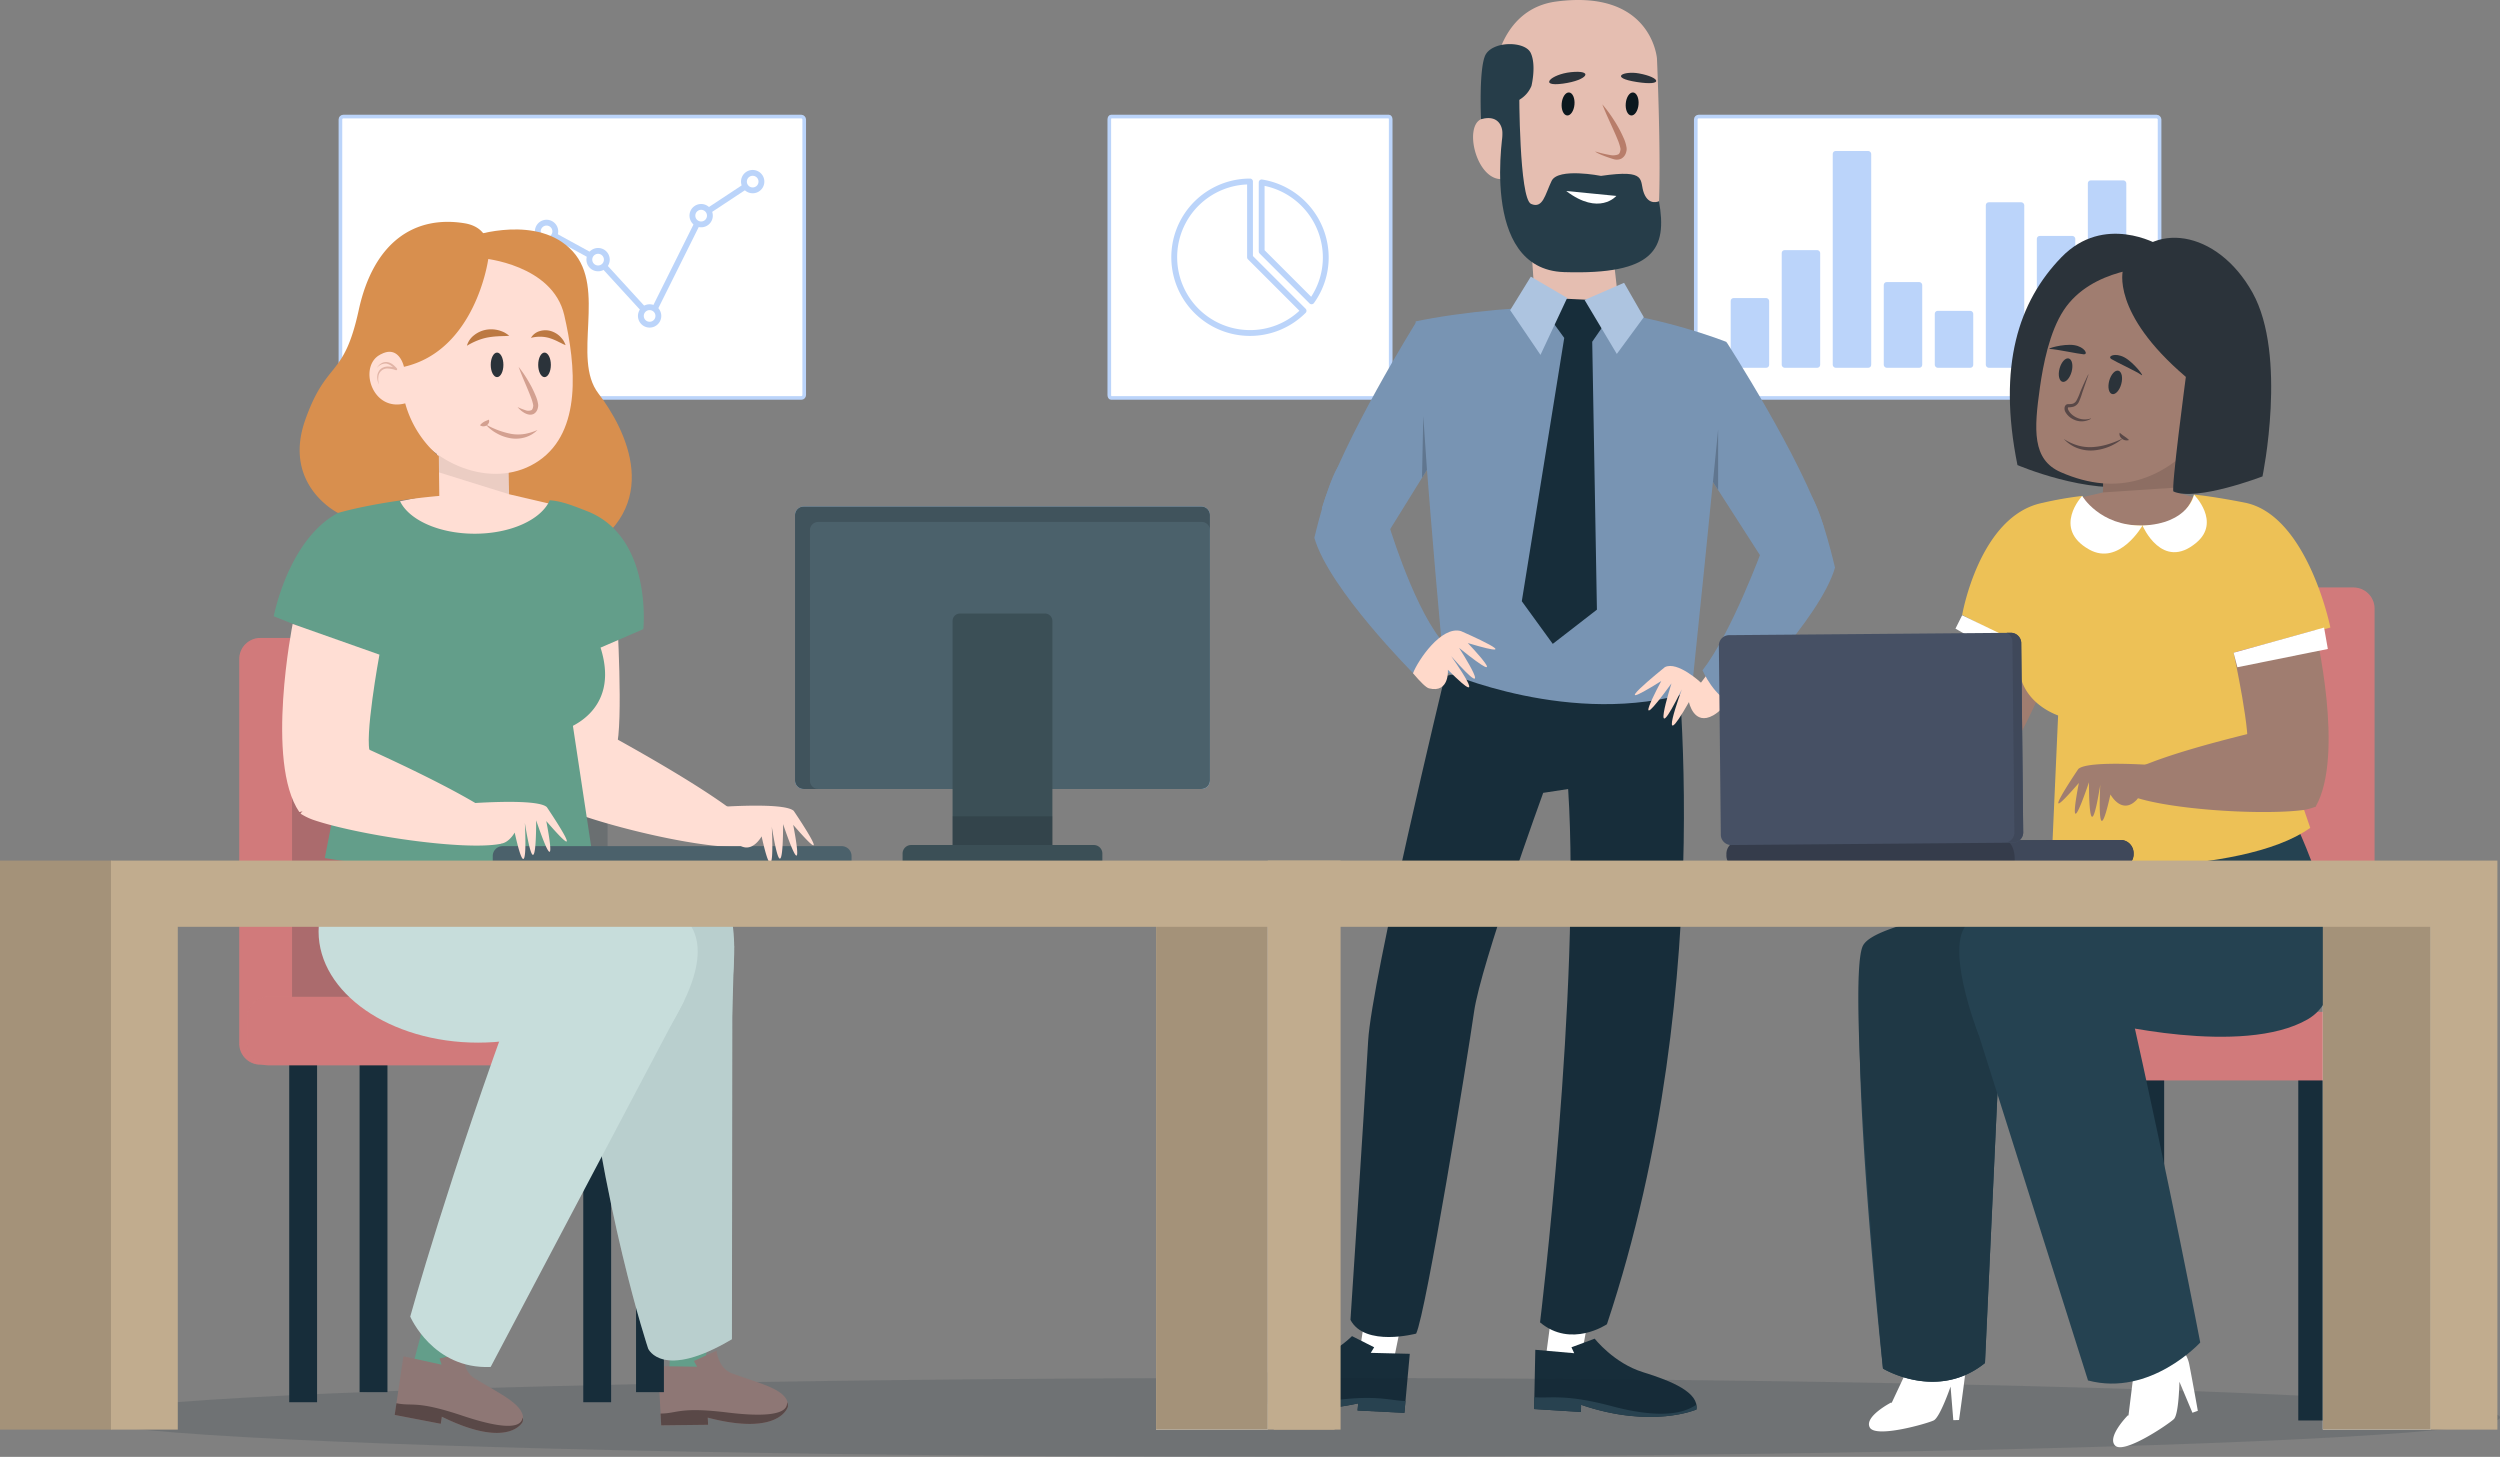 <svg id="fd43d79b-43ad-462d-874d-f5a44ff37d4d" data-name="Content" xmlns="http://www.w3.org/2000/svg" viewBox="0 0 858 500">
  <rect x="0" y="0" width="858" height="500" fill="#808080" stroke="none"/>
  <defs>
    <style>
      .ad677c41-237b-4445-add2-c1e75e141d6f, .f9c8a700-07c8-49c7-b409-8356b0117348 {
        fill: #fff;
      }

      .e2464eb7-0e3e-4d45-8c7a-b3a54c39dacd, .f9c8a700-07c8-49c7-b409-8356b0117348 {
        stroke: #bbd4fa;
        stroke-miterlimit: 10;
      }

      .f9c8a700-07c8-49c7-b409-8356b0117348 {
        stroke-width: 1.25px;
      }

      .a0af2cee-bfe0-4063-ae77-dd9ba01a7489 {
        fill: #bbd4fa;
      }

      .e2464eb7-0e3e-4d45-8c7a-b3a54c39dacd {
        fill: none;
        stroke-width: 2px;
      }

      .b1aafd25-7f19-45de-b256-87e43a1247ea, .e58a5519-a5c7-4a04-ac66-95106e58baf7, .f4a403b5-077d-4da3-b8e1-9f981646f778 {
        fill: #172d3a;
      }

      .acca6cd6-c60d-4740-b010-765937f99e56 {
        fill: #2d4856;
      }

      .a3250b6b-c2bb-4e41-8553-8149d48c98bb {
        fill: #e5beb1;
      }

      .a084d187-8ca0-498d-ab84-a6008c953776 {
        fill: #7894b3;
      }

      .acd2fe40-50b4-4e24-83e4-9867d675ae25 {
        fill: #adc4e0;
      }

      .a250c569-3819-4729-bcd2-54f671742ec5 {
        fill: #ffd9ca;
      }

      .a04c1126-4cfc-4e4b-a9fb-eac699a11555 {
        fill: #263d49;
      }

      .fea7c7ad-bf28-4945-b36e-39133386f2da {
        fill: #0e2735;
        opacity: 0.15;
      }

      .fbd8eece-845a-410a-a619-4b3c76c2ea9a {
        fill: #2b333a;
      }

      .a83a1174-ec15-4dfd-9a22-ef75bf94a18e {
        fill: #e58383;
      }

      .a5e35991-33c3-4a78-8c2c-d2d8b8326de4, .f4a403b5-077d-4da3-b8e1-9f981646f778 {
        opacity: 0.1;
      }

      .a562e015-b257-4997-885d-b8fc5aac9c3e {
        fill: #254251;
      }

      .a341d094-02ec-43ec-9040-699ce4ddfdc2 {
        fill: #1f3845;
      }

      .a3395880-4a7a-4e1a-83be-9035c6075fd3 {
        fill: #a07d70;
      }

      .b4d6b7c2-dc9f-4f13-883e-b3950c74adb2 {
        fill: #edc156;
      }

      .b773bc26-579c-45ab-93b7-eaf724b5c9e5 {
        fill: #353c4b;
      }

      .a3b6ccd6-855b-4707-a5eb-38d4fc5a2080 {
        fill: #3f485a;
      }

      .ab1a60af-3e51-426e-b0e7-58fa5d3dc80d {
        fill: #465064;
      }

      .b2a5eceb-6660-431d-a77b-84c8891c10f9 {
        fill: #639e8a;
      }

      .f2941c89-b657-4232-9bcd-c1ae6cc79eeb {
        fill: #8e7775;
      }

      .b63607b2-fb6a-4973-920a-faa9e92e9477 {
        fill: #594847;
      }

      .b1aafd25-7f19-45de-b256-87e43a1247ea, .fe171975-86bd-4cdb-b493-1dc5f7eef262 {
        opacity: 0.2;
      }

      .e36a0aa9-ffd7-4171-a450-daaff7020610 {
        fill: #c7dddb;
      }

      .a640856b-0038-4372-8741-d9333fbd6013 {
        fill: #3b4f56;
      }

      .b9560f9b-35c2-41fb-99ad-cbcf08a8cc58 {
        fill: #ffded4;
      }

      .ed1253d0-a037-4554-b587-a080cde2bac3 {
        fill: #d88f4e;
      }

      .adb64ad0-bbf5-4192-86fa-1521717319b4 {
        fill: #0c181e;
      }

      .e4f01031-1424-4155-a6d3-2f6ec3aa2905 {
        fill: #aed4f4;
      }

      .be9cbd85-e268-46e0-9e65-7f27542e9708 {
        fill: #4b616b;
      }

      .fe171975-86bd-4cdb-b493-1dc5f7eef262 {
        fill: #141d1f;
      }

      .b62fcfa1-b510-4178-94d7-54ccd845f633 {
        fill: #a49279;
      }

      .b15a8c3e-c023-4d17-9523-617b2e2ff991 {
        fill: #c1ac8e;
      }

      .abf91d3c-a9a7-43ef-8d26-d2c0280ee2fa {
        fill: #b87d6a;
      }

      .aeef1e05-0489-4050-b5a5-5a4ad4c2bef0 {
        fill: #60768f;
      }

      .a609752b-17ee-4f17-9a97-7c2ba59f6275 {
        opacity: 0.08;
      }

      .bf592890-a508-4599-8301-18fc648d8597 {
        fill: #bc7942;
      }

      .a2907851-6d7a-420f-b7d0-d58550df1b7f, .a84e03b2-138d-40af-b2ec-4f7c64d3207a {
        fill: #c48b79;
      }

      .a2907851-6d7a-420f-b7d0-d58550df1b7f {
        opacity: 0.5;
      }

      .a84e03b2-138d-40af-b2ec-4f7c64d3207a {
        opacity: 0.75;
      }

      .fa4d14a0-c930-4900-9dff-0d3022bed712 {
        opacity: 0.12;
      }
    </style>
  </defs>
  <title>man-talking-to-two-female-workers</title>
  <g>
    <g>
      <path class="f9c8a700-07c8-49c7-b409-8356b0117348" d="M381.32,40h95.36c.335,0,.607.448.607,1v94.573c0,.552-.272,1-.607,1H381.32c-.335,0-.607-.448-.607-1V41C380.714,40.448,380.985,40,381.32,40Z"/>
      <g>
        <path class="a0af2cee-bfe0-4063-ae77-dd9ba01a7489" d="M430.005,87.873V62.287a1,1,0,0,0-1-1,27,27,0,1,0,19.088,46.086,1,1,0,0,0-.001-1.413Zm-1,25.414a25,25,0,0,1-1-49.98v24.98a1,1,0,0,0,.293.707l17.659,17.66A24.783,24.783,0,0,1,429.005,113.287Z"/>
        <path class="a0af2cee-bfe0-4063-ae77-dd9ba01a7489" d="M433.157,61.609a.999.999,0,0,0-1.152.988v23.69a1,1,0,0,0,.293.707l17.13,17.13a.998.998,0,0,0,.707.293c.026,0,.054-.001.08-.003a.999.999,0,0,0,.731-.412,26.708,26.708,0,0,0,5.059-15.714A27.164,27.164,0,0,0,433.157,61.609Zm16.834,40.25-15.986-15.986V63.791a25.167,25.167,0,0,1,20,24.496A24.72,24.72,0,0,1,449.991,101.859Z"/>
      </g>
    </g>
    <g>
      <rect class="f9c8a700-07c8-49c7-b409-8356b0117348" x="581.993" y="40" width="159.171" height="96.574" rx="1"/>
      <rect class="a0af2cee-bfe0-4063-ae77-dd9ba01a7489" x="593.974" y="102.297" width="13.2" height="23.926" rx="1"/>
      <rect class="a0af2cee-bfe0-4063-ae77-dd9ba01a7489" x="646.507" y="96.802" width="13.2" height="29.421" rx="1"/>
      <rect class="a0af2cee-bfe0-4063-ae77-dd9ba01a7489" x="611.485" y="85.837" width="13.2" height="40.386" rx="1"/>
      <rect class="a0af2cee-bfe0-4063-ae77-dd9ba01a7489" x="699.039" y="80.968" width="13.2" height="45.255" rx="1"/>
      <rect class="a0af2cee-bfe0-4063-ae77-dd9ba01a7489" x="664.017" y="106.682" width="13.2" height="19.542" rx="1"/>
      <rect class="a0af2cee-bfe0-4063-ae77-dd9ba01a7489" x="628.996" y="51.818" width="13.2" height="74.405" rx="1"/>
      <rect class="a0af2cee-bfe0-4063-ae77-dd9ba01a7489" x="716.55" y="61.902" width="13.2" height="64.321" rx="1"/>
      <rect class="a0af2cee-bfe0-4063-ae77-dd9ba01a7489" x="681.528" y="69.426" width="13.2" height="56.797" rx="1"/>
    </g>
    <g>
      <rect class="f9c8a700-07c8-49c7-b409-8356b0117348" x="116.836" y="40" width="159.171" height="96.573" rx="1"/>
      <line class="e2464eb7-0e3e-4d45-8c7a-b3a54c39dacd" x1="134.521" y1="119.781" x2="152.207" y2="103.981"/>
      <line class="e2464eb7-0e3e-4d45-8c7a-b3a54c39dacd" x1="169.893" y1="110.429" x2="152.207" y2="103.981"/>
      <line class="e2464eb7-0e3e-4d45-8c7a-b3a54c39dacd" x1="187.578" y1="79.419" x2="169.893" y2="110.429"/>
      <line class="e2464eb7-0e3e-4d45-8c7a-b3a54c39dacd" x1="205.264" y1="89.109" x2="187.578" y2="79.419"/>
      <line class="e2464eb7-0e3e-4d45-8c7a-b3a54c39dacd" x1="222.95" y1="108.429" x2="205.264" y2="89.109"/>
      <line class="e2464eb7-0e3e-4d45-8c7a-b3a54c39dacd" x1="240.635" y1="74.011" x2="223.497" y2="108.429"/>
      <line class="e2464eb7-0e3e-4d45-8c7a-b3a54c39dacd" x1="258.321" y1="62.331" x2="240.635" y2="74.011"/>
      <g>
        <circle class="ad677c41-237b-4445-add2-c1e75e141d6f" cx="134.521" cy="119.78" r="3"/>
        <path class="a0af2cee-bfe0-4063-ae77-dd9ba01a7489" d="M134.521,117.781a2,2,0,1,1-2,2,2,2,0,0,1,2-2m0-2a4,4,0,1,0,4,4,4.005,4.005,0,0,0-4-4Z"/>
      </g>
      <g>
        <circle class="ad677c41-237b-4445-add2-c1e75e141d6f" cx="152.207" cy="103.98" r="3"/>
        <path class="a0af2cee-bfe0-4063-ae77-dd9ba01a7489" d="M152.207,101.981a2,2,0,1,1-2,2,2,2,0,0,1,2-2m0-2a4,4,0,1,0,4,4,4.005,4.005,0,0,0-4-4Z"/>
      </g>
      <g>
        <circle class="ad677c41-237b-4445-add2-c1e75e141d6f" cx="169.893" cy="110.43" r="3"/>
        <path class="a0af2cee-bfe0-4063-ae77-dd9ba01a7489" d="M169.893,108.429a2,2,0,1,1-2,2,2,2,0,0,1,2-2m0-2a4,4,0,1,0,4,4,4.005,4.005,0,0,0-4-4Z"/>
      </g>
      <g>
        <circle class="ad677c41-237b-4445-add2-c1e75e141d6f" cx="240.635" cy="74.012" r="3"/>
        <path class="a0af2cee-bfe0-4063-ae77-dd9ba01a7489" d="M240.635,72.011a2,2,0,1,1-2,2,2,2,0,0,1,2-2m0-2a4,4,0,1,0,4,4,4.005,4.005,0,0,0-4-4Z"/>
      </g>
      <g>
        <circle class="ad677c41-237b-4445-add2-c1e75e141d6f" cx="222.949" cy="108.43" r="3"/>
        <path class="a0af2cee-bfe0-4063-ae77-dd9ba01a7489" d="M222.95,106.429a2,2,0,1,1-2,2,2,2,0,0,1,2-2m0-2a4,4,0,1,0,4,4,4.005,4.005,0,0,0-4-4Z"/>
      </g>
      <g>
        <circle class="ad677c41-237b-4445-add2-c1e75e141d6f" cx="205.264" cy="89.108" r="3"/>
        <path class="a0af2cee-bfe0-4063-ae77-dd9ba01a7489" d="M205.264,87.109a2,2,0,1,1-2,2,2,2,0,0,1,2-2m0-2a4,4,0,1,0,4,4,4.005,4.005,0,0,0-4-4Z"/>
      </g>
      <g>
        <circle class="ad677c41-237b-4445-add2-c1e75e141d6f" cx="187.578" cy="79.419" r="3"/>
        <path class="a0af2cee-bfe0-4063-ae77-dd9ba01a7489" d="M187.578,77.419a2,2,0,1,1-2,2,2,2,0,0,1,2-2m0-2a4,4,0,1,0,4,4,4.005,4.005,0,0,0-4-4Z"/>
      </g>
      <g>
        <circle class="ad677c41-237b-4445-add2-c1e75e141d6f" cx="258.321" cy="62.331" r="3"/>
        <path class="a0af2cee-bfe0-4063-ae77-dd9ba01a7489" d="M258.321,60.331a2,2,0,1,1-2,2,2,2,0,0,1,2-2m0-2a4,4,0,1,0,4,4,4.005,4.005,0,0,0-4-4Z"/>
      </g>
    </g>
  </g>
  <g>
    <polygon class="ad677c41-237b-4445-add2-c1e75e141d6f" points="533.486 443.499 529.643 472.429 540.771 476.296 546.416 445.337 533.486 443.499"/>
    <path class="e58a5519-a5c7-4a04-ac66-95106e58baf7" d="M547.303,459.425s6.515,8.404,16.606,11.517c10.09,3.113,19.181,6.994,18.32,12.788,0,0-15.252,6.72-39.6-1.603l-.05,2.458-16.077-1.001.416-20.331,13.35,1.169-.949-2.031Z"/>
    <path class="acca6cd6-c60d-4740-b010-765937f99e56" d="M553.288,482.63c21.855,5.823,27.553-.026,28.845-.414a3.786,3.786,0,0,1,.096,1.515s-15.252,6.72-39.6-1.603l-.05,2.458-16.077-1.001.083-4.055C532.322,479.977,537.174,478.336,553.288,482.63Z"/>
  </g>
  <g>
    <polygon class="ad677c41-237b-4445-add2-c1e75e141d6f" points="482.59 445.943 476.749 474.536 464.972 474.528 469.775 443.426 482.59 445.943"/>
    <path class="e58a5519-a5c7-4a04-ac66-95106e58baf7" d="M464.004,458.551s-7.407,7.625-17.78,9.594c-10.373,1.969-19.838,4.813-19.625,10.666,0,0,14.412,8.379,39.532,2.822l-.223,2.448,16.088.798,1.843-20.252-13.397-.327,1.169-1.913Z"/>
    <path class="acca6cd6-c60d-4740-b010-765937f99e56" d="M455.482,480.945c-22.365,3.35-27.379-3.098-28.62-3.627a3.782,3.782,0,0,0-.263,1.495s14.412,8.379,39.532,2.822l-.223,2.448,16.088.798.368-4.039C476.612,480.646,471.972,478.474,455.482,480.945Z"/>
  </g>
  <path class="e58a5519-a5c7-4a04-ac66-95106e58baf7" d="M574.293,213.605s17.069,121.243-22.795,240.875c0,0-12.271,8.339-22.954-.64,0,0,14.039-115.01,9.643-183.048l-8.562,1.313s-21.415,58.948-23.71,75.029c-2.295,16.081-16.468,103.347-19.89,110.557,0,0-17.567,4.698-22.544-4.705,0,0,4.455-67.259,6.066-95.727,1.197-21.146,26.322-125.176,26.322-125.176Z"/>
  <g>
    <polygon class="a3250b6b-c2bb-4e41-8553-8149d48c98bb" points="524.603 70.875 527.042 107.114 555.641 105.304 552.571 78.009 524.603 70.875"/>
    <path class="a084d187-8ca0-498d-ab84-a6008c953776" d="M495.793,230.441s43.841,19.613,84.753,6.985c0,0,7.807-74.752,11.973-120.073,0,0-24.456-9.811-52.021-11.766-14.016-.995-39.49,1.485-54.66,4.725C485.838,110.312,492.075,195.596,495.793,230.441Z"/>
    <polygon class="e58a5519-a5c7-4a04-ac66-95106e58baf7" points="534.899 102.397 531.767 108.999 536.847 115.973 522.282 206.343 532.906 220.978 548.062 209.233 546.452 117.283 552.012 109.236 544.814 102.891 534.899 102.397"/>
    <polygon class="acd2fe40-50b4-4e24-83e4-9867d675ae25" points="518.286 106.453 528.696 121.794 537.858 102.249 525.377 94.943 518.286 106.453"/>
    <polygon class="acd2fe40-50b4-4e24-83e4-9867d675ae25" points="564.153 108.861 554.891 121.471 543.828 102.94 557.381 97.055 564.153 108.861"/>
    <path class="a084d187-8ca0-498d-ab84-a6008c953776" d="M592.519,117.353s25.729,39.855,33.327,63.269c0,0-8.929,9.371-21.755,10.015l-22.522-35.059Z"/>
    <path class="a084d187-8ca0-498d-ab84-a6008c953776" d="M485.964,110.672s-25.104,40.253-32.336,63.784c0,0,9.074,9.23,21.908,9.673l21.973-35.407Z"/>
    <path class="a250c569-3819-4729-bcd2-54f671742ec5" d="M583.769,234.29s-8.042-7.528-12.383-5.328c0,0-22.346,17.976-1.245,4.772,0,0-11.999,22.166,3.503.816,0,0-8.114,25.69,3.565,2.052,0,0-9.15,24.75,2.442,4.339,0,0,1.653,8.345,8.387,4.537s27.674-30.141,27.674-30.141l-16.403-1.656Z"/>
    <path class="a084d187-8ca0-498d-ab84-a6008c953776" d="M604.733,188.622s-10.444,28.533-20.434,41.428c0,0,4.194,9.704,10.965,11.596,0,0,29.45-29.239,34.506-46.843,0,0-4.108-17.888-7.882-24.143C618.113,164.403,604.733,188.622,604.733,188.622Z"/>
    <path class="a084d187-8ca0-498d-ab84-a6008c953776" d="M476.142,178.463s8.148,27.814,18.101,40.736c0,0-2.003,10.441-8.779,12.313,0,0-29.369-29.321-34.375-46.939,0,0,4.158-17.877,7.949-24.121C462.829,154.207,476.142,178.463,476.142,178.463Z"/>
    <path class="a250c569-3819-4729-bcd2-54f671742ec5" d="M501.398,216.593c-6.757-1.921-14.82,10.141-16.454,14.475,2.627,3.091,4.511,4.934,5.476,5.176,7.122,1.785,6.497-6.389,6.497-6.389,15.806,15.933,1.12-4.661,1.12-4.661,16.71,18.905,2.729-2.83,2.729-2.83,19.616,15.79,2.989-1.667,2.989-1.667C526.4,227.473,501.398,216.593,501.398,216.593Z"/>
  </g>
  <path class="a3250b6b-c2bb-4e41-8553-8149d48c98bb" d="M534.114.523C515.551,2.972,513.197,23.003,513.197,23.003a114.702,114.702,0,0,1,2.607,19.82,5.997,5.997,0,0,0-7.513-1.911c-6.166,2.775-1.228,22.31,8.187,20.446a50.41,50.41,0,0,0,3.59,13.516c2.75,5.534,14.565,13.83,24.928,14.974,10.363,1.145,23.443-4.824,24.199-17.026,1.048-16.902-.526-52.737-.526-52.737S566.89-3.8,534.114.523Z"/>
  <path class="a04c1126-4cfc-4e4b-a9fb-eac699a11555" d="M525.326,18.14c-2.021-4.233-13.67-4.12-15.73,1.183s-1.305,21.589-1.305,21.589c6.846-1.913,7.282,3.983,7.282,3.983l.817,8.872,4.909-.602-.046-18.823a9.794,9.794,0,0,0,4.345-4.864S527.347,22.373,525.326,18.14Z"/>
  <path class="a04c1126-4cfc-4e4b-a9fb-eac699a11555" d="M549.457,60.365s-14.695-2.914-16.938,1.716-2.964,9.676-7.058,7.9-4.06-38.639-4.06-38.639l-5.317,12.309s-8.867,48.802,20.715,49.734c31.025.977,35.461-7.967,32.563-24.328,0,0-3.403,1.69-5.144-2.72C562.478,61.928,565.757,57.992,549.457,60.365Z"/>
  <path class="ad677c41-237b-4445-add2-c1e75e141d6f" d="M537.523,65.55l17.21,1.689S548.867,74.175,537.523,65.55Z"/>
  <ellipse class="fea7c7ad-bf28-4945-b36e-39133386f2da" cx="443.258" cy="486.454" rx="414.742" ry="13.546"/>
  <path class="fbd8eece-845a-410a-a619-4b3c76c2ea9a" d="M740.694,83.958S722.149,73.15,707.485,88.281c-14.663,15.13-21.995,37.178-15.094,71.33,0,0,24.151,10.375,41.834,6.917C751.907,163.069,740.694,83.958,740.694,83.958Z"/>
  <rect class="e58a5519-a5c7-4a04-ac66-95106e58baf7" x="788.77" y="365.374" width="9.025" height="122.131"/>
  <rect class="e58a5519-a5c7-4a04-ac66-95106e58baf7" x="733.716" y="365.374" width="9.025" height="122.131"/>
  <path class="a83a1174-ec15-4dfd-9a22-ef75bf94a18e" d="M669.638,363.565a7.229,7.229,0,0,0,7.22,7.237H805.015a7.229,7.229,0,0,0,7.22-7.237v-9.047a7.229,7.229,0,0,0-7.22-7.238H676.858a7.229,7.229,0,0,0-7.22,7.238Z"/>
  <path class="f4a403b5-077d-4da3-b8e1-9f981646f778" d="M669.638,363.565a7.229,7.229,0,0,0,7.22,7.237H805.015a7.229,7.229,0,0,0,7.22-7.237v-9.047a7.229,7.229,0,0,0-7.22-7.238H676.858a7.229,7.229,0,0,0-7.22,7.238Z"/>
  <g>
    <path class="ad677c41-237b-4445-add2-c1e75e141d6f" d="M680.869,409.588s2.789-17.857-1.334-1.578c-4.122,16.279-8.796,54.373-8.796,54.373l-12.524,20.6-10.233,1.135,9.979-21.307s4.656-39.828,2.767-52.473C658.839,397.693,677.953,392.112,680.869,409.588Z"/>
    <path class="ad677c41-237b-4445-add2-c1e75e141d6f" d="M670.45,461.261a11.203,11.203,0,0,1,4.056,9.933c-.779,6.349-2.163,16.155-2.163,16.155l-1.967.053-.943-11.526s-3.604,10.547-5.788,11.613c-2.184,1.066-19.872,6.159-21.928,2.432-2.056-3.727,7.277-8.553,7.277-8.553a8.74,8.74,0,0,0,9.331-1.859C662.802,475.388,670.45,461.261,670.45,461.261Z"/>
  </g>
  <path class="a562e015-b257-4997-885d-b8fc5aac9c3e" d="M642.794,324.75c-12.075,3.459,3.439,144.933,3.439,144.933s18.561,11.351,35.013-1.892l5.013-108.315,1.388-.142s5.697,1.428,14.087,2.777a534.743,534.743,0,0,1,7.729-58.551C681.008,311.724,649.077,322.951,642.794,324.75Z"/>
  <path class="a341d094-02ec-43ec-9040-699ce4ddfdc2" d="M639.433,324.428c-6.15,10.976,6.801,145.254,6.801,145.254s18.561,11.351,35.013-1.892l5.013-108.315,1.388-.142s5.697,1.428,14.087,2.777a534.743,534.743,0,0,1,7.729-58.551C681.008,311.724,643.83,316.581,639.433,324.428Z"/>
  <path class="a83a1174-ec15-4dfd-9a22-ef75bf94a18e" d="M814.943,299.333a7.229,7.229,0,0,1-7.22,7.238H713.861a7.229,7.229,0,0,1-7.22-7.238V208.867a7.229,7.229,0,0,1,7.22-7.238h93.862a7.229,7.229,0,0,1,7.22,7.238Z"/>
  <path class="f4a403b5-077d-4da3-b8e1-9f981646f778" d="M814.943,299.333a7.229,7.229,0,0,1-7.22,7.238H713.861a7.229,7.229,0,0,1-7.22-7.238V208.867a7.229,7.229,0,0,1,7.22-7.238h93.862a7.229,7.229,0,0,1,7.22,7.238Z"/>
  <g>
    <path class="a3395880-4a7a-4e1a-83be-9035c6075fd3" d="M616.197,289.771c1.55-1.822,3.667-3.948,6.123-6.415,14.221-14.28,41.125-34.798,43.849-36.922,3.958-3.088,13.239-34.976,13.239-34.976l28.87,5.989s-15.832,46.045-31.324,56.179c-13.308,8.705-46.416,22.843-58.626,23.557A17.305,17.305,0,0,0,616.197,289.771Z"/>
    <path class="a3395880-4a7a-4e1a-83be-9035c6075fd3" d="M626.655,294.437s-12.66,7.863-14.332,6.449c-1.089-.92,6.825-5.822,6.825-5.822s-10.135,4.939-10.101,3.273c.034-1.666,6.04-4.815,6.04-4.815s-7.712,3.401-7.541,2.293c.17-1.108,7.541-5.903,7.541-5.903s-14.298,5.987,2.32-3.76c0,0-14.299-3.64,3.208-2.544C638.121,284.705,626.655,294.437,626.655,294.437Z"/>
  </g>
  <g>
    <path class="ad677c41-237b-4445-add2-c1e75e141d6f" d="M725.1,412.067s14.074,10.865,15.203,27.622c1.128,16.757,4.723,21.273,4.723,21.273l-5.517,23.482-9.374,4.266,2.88-23.361s-21.109-34.865-26.825-46.296C700.474,407.623,716.912,396.365,725.1,412.067Z"/>
    <path class="ad677c41-237b-4445-add2-c1e75e141d6f" d="M744.404,459.987a11.181,11.181,0,0,1,6.934,8.178c1.228,6.278,2.953,16.029,2.953,16.029l-1.853.663-4.47-10.661s-.156,11.147-1.901,12.841c-1.745,1.694-16.979,12.044-20.088,9.142-3.109-2.903,4.265-10.396,4.265-10.396a8.75,8.75,0,0,0,8.293-4.673C741.515,475.796,744.404,459.987,744.404,459.987Z"/>
  </g>
  <path class="a562e015-b257-4997-885d-b8fc5aac9c3e" d="M675.723,344.499l40.884,129.274c21.389,5.686,38.516-13.028,38.516-13.028s-10.017-52.555-25.101-119.847C711.432,343.976,694.369,341.8,675.723,344.499Z"/>
  <path class="a3395880-4a7a-4e1a-83be-9035c6075fd3" d="M749.241,136.574l-3.293,32.106,15.016,4.332s-15.194,17.597-38.266,16.203c-23.072-1.394-25.191-14.545-25.191-14.545l24.22-5.665.316-16.407Z"/>
  <path class="b4d6b7c2-dc9f-4f13-883e-b3950c74adb2" d="M767.687,223.624l32.091-8.246c-.688-3.595-8.853-38.693-29.249-42.846-4.497-.915-13.561-2.488-17.544-2.762-2.671,6.597-6.064,10.592-17.682,10.592-11.608,0-18.02-3.571-20.701-10.159a122.926,122.926,0,0,0-13.64,2.386c-21.685,4.414-27.546,38.467-27.546,38.467l20.098,10.344c-4.601,19.864,14.404,24.673,14.404,24.673s37.996,1.503,58.802-3.542c.243-.059,2.269-1.009,2.502-1.073Z"/>
  <rect class="ad677c41-237b-4445-add2-c1e75e141d6f" x="797.19" y="312.862" width="37.054" height="177.777"/>
  <path class="a562e015-b257-4997-885d-b8fc5aac9c3e" d="M787.702,282.384s26.739,54.47,4.313,67.439-70.729.865-70.729.865l-42.265,4.323s-12.938-32.855-2.588-38.907S787.702,282.384,787.702,282.384Z"/>
  <path class="ad677c41-237b-4445-add2-c1e75e141d6f" d="M714.601,170.202s6.038,10.375,20.701,10.159c0,0-7.978,14.05-18.329,8.214C704.175,181.359,714.601,170.202,714.601,170.202Z"/>
  <path class="ad677c41-237b-4445-add2-c1e75e141d6f" d="M752.985,169.77s-1.725,9.943-17.682,10.592c0,0,6.743,15.846,18.545,5.836C762.257,179.064,752.985,169.77,752.985,169.77Z"/>
  <path class="b4d6b7c2-dc9f-4f13-883e-b3950c74adb2" d="M707.054,229.644l-3.019,67.871s64.691,3.891,88.842-13.401l-17.682-51.444Z"/>
  <path class="a3395880-4a7a-4e1a-83be-9035c6075fd3" d="M771.045,258.085c-.226.536-.819,1.913-1.638,3.838,9.743.476,8.934,11.668,25.328,14.922,10.091-17.729-.131-60.602-.131-60.602l-28.033,7.781S772.998,253.46,771.045,258.085Z"/>
  <path class="a3395880-4a7a-4e1a-83be-9035c6075fd3" d="M789.552,247.696c-6.796,1.496-34.495,7.607-50.847,13.81-3.069,1.164-5.714,2.168-7.747,3.152a19.32,19.32,0,0,1-.834,7.962c11.028,5.059,45.396,7.316,60.317,5.384a19.387,19.387,0,0,0,4.294-1.159A62.705,62.705,0,0,1,789.552,247.696Z"/>
  <path class="a3395880-4a7a-4e1a-83be-9035c6075fd3" d="M713.262,263.937c3.39-3.274,28.991-1.115,28.991-1.115s-8.279,4.909-4.335,4.265a37.181,37.181,0,0,1-4.568,7.374c-5.146,5.442-9.044-1.803-9.044-1.803-4.925,22.183-3.49-3.316-3.49-3.316-4.089,25.191-3.879-.881-3.879-.881-8.274,24.167-3.471.245-3.471.245C697.7,286.936,713.262,263.937,713.262,263.937Z"/>
  <polygon class="ad677c41-237b-4445-add2-c1e75e141d6f" points="766.57 224.024 797.622 215.378 798.916 222.727 767.864 228.995 766.57 224.024"/>
  <path class="ad677c41-237b-4445-add2-c1e75e141d6f" d="M693.109,220.658l-19.696-9.503-2.296,4.594,18.923,10.882A17.074,17.074,0,0,1,693.109,220.658Z"/>
  <g>
    <path class="b773bc26-579c-45ab-93b7-eaf724b5c9e5" d="M732.245,292.987a4.468,4.468,0,0,1-4.137,4.73l-131.457.34a4.449,4.449,0,0,1-4.144-4.708h0a4.469,4.469,0,0,1,4.137-4.73L728.101,288.279a4.448,4.448,0,0,1,4.144,4.708Z"/>
    <path class="a3b6ccd6-855b-4707-a5eb-38d4fc5a2080" d="M728.101,288.279l-131.457.34,91.453-.236c1.861.168,3.353,2.928,3.356,6.379a10.479,10.479,0,0,1-.472,3.05l37.128-.096a4.759,4.759,0,0,0-.007-9.438Z"/>
    <path class="ab1a60af-3e51-426e-b0e7-58fa5d3dc80d" d="M694.364,285.826a3.572,3.572,0,0,1-3.739,3.382l-96.228.807a3.59,3.59,0,0,1-3.808-3.319l-.68-65.329a3.573,3.573,0,0,1,3.739-3.382l96.228-.807a3.59,3.59,0,0,1,3.808,3.319Z"/>
    <path class="a3b6ccd6-855b-4707-a5eb-38d4fc5a2080" d="M689.876,217.179l-1.183.01a3.306,3.306,0,0,1,1.959,2.859l.685,65.844a3.525,3.525,0,0,1-3.399,3.339l2.687-.023a3.572,3.572,0,0,0,3.739-3.382l-.68-65.329A3.59,3.59,0,0,0,689.876,217.179Z"/>
  </g>
  <g>
    <polygon class="b2a5eceb-6660-431d-a77b-84c8891c10f9" points="147.479 446.731 139.991 474.935 150.536 480.191 160.07 450.204 147.479 446.731"/>
    <path class="f2941c89-b657-4232-9bcd-c1ae6cc79eeb" d="M159.16,464.292s-.648,6.034,3.642,8.701c8.971,5.578,18.136,9.386,16.545,15.023,0,0-4.617,9.561-27.708-1.804l-.362,2.431-15.819-3.045,2.996-20.113,13.092,2.864-.683-2.136Z"/>
    <path class="b63607b2-fb6a-4973-920a-faa9e92e9477" d="M158.585,485.831c21.229,7.117,20.33,1.338,20.859.67a3.788,3.788,0,0,1-.098,1.515s-4.617,9.561-27.708-1.804l-.362,2.431-15.819-3.045.598-4.012C141.688,482.763,142.772,480.531,158.585,485.831Z"/>
  </g>
  <g>
    <polygon class="b2a5eceb-6660-431d-a77b-84c8891c10f9" points="230.947 448.681 229.236 477.816 240.617 480.852 243.977 449.561 230.947 448.681"/>
    <path class="f2941c89-b657-4232-9bcd-c1ae6cc79eeb" d="M245.895,463.547s.568,6.042,5.304,7.795c9.903,3.668,19.642,5.562,19.208,11.404,0,0-2.616,10.293-27.509,3.786l.13,2.455-16.107.186-1.076-20.307,13.4.182-1.096-1.956Z"/>
    <path class="b63607b2-fb6a-4973-920a-faa9e92e9477" d="M249.628,484.767c22.22,2.719,20.186-2.763,20.572-3.524a3.788,3.788,0,0,1,.207,1.504s-2.616,10.293-27.509,3.786l.13,2.455-16.107.186-.215-4.05C232.461,485.147,233.078,482.742,249.628,484.767Z"/>
  </g>
  <rect class="e58a5519-a5c7-4a04-ac66-95106e58baf7" x="99.26" y="338.572" width="9.562" height="142.672"/>
  <rect class="e58a5519-a5c7-4a04-ac66-95106e58baf7" x="123.411" y="335.113" width="9.562" height="142.672"/>
  <rect class="e58a5519-a5c7-4a04-ac66-95106e58baf7" x="218.291" y="335.113" width="9.562" height="142.672"/>
  <rect class="e58a5519-a5c7-4a04-ac66-95106e58baf7" x="200.178" y="338.572" width="9.562" height="142.672"/>
  <g>
    <path class="a83a1174-ec15-4dfd-9a22-ef75bf94a18e" d="M82.112,358.149a7.229,7.229,0,0,0,7.22,7.238h93.862a7.229,7.229,0,0,0,7.22-7.238V226.185a7.229,7.229,0,0,0-7.22-7.238H89.332a7.229,7.229,0,0,0-7.22,7.238Z"/>
    <path class="f4a403b5-077d-4da3-b8e1-9f981646f778" d="M82.112,358.149a7.229,7.229,0,0,0,7.22,7.238h93.862a7.229,7.229,0,0,0,7.22-7.238V226.185a7.229,7.229,0,0,0-7.22-7.238H89.332a7.229,7.229,0,0,0-7.22,7.238Z"/>
    <path class="b1aafd25-7f19-45de-b256-87e43a1247ea" d="M100.225,358.149a7.229,7.229,0,0,0,7.22,7.238h93.862a7.229,7.229,0,0,0,7.22-7.238V226.185a7.229,7.229,0,0,0-7.22-7.238H107.445a7.229,7.229,0,0,0-7.22,7.238Z"/>
  </g>
  <path class="a83a1174-ec15-4dfd-9a22-ef75bf94a18e" d="M227.417,358.377a7.229,7.229,0,0,1-7.22,7.237H92.039a7.229,7.229,0,0,1-7.22-7.237v-9.047a7.229,7.229,0,0,1,7.22-7.238H220.197a7.229,7.229,0,0,1,7.22,7.238Z"/>
  <path class="f4a403b5-077d-4da3-b8e1-9f981646f778" d="M227.417,358.377a7.229,7.229,0,0,1-7.22,7.237H92.039a7.229,7.229,0,0,1-7.22-7.237v-9.047a7.229,7.229,0,0,1,7.22-7.238H220.197a7.229,7.229,0,0,1,7.22,7.238Z"/>
  <g>
    <path class="e36a0aa9-ffd7-4171-a450-daaff7020610" d="M251.94,324.713l-.609,24.298-.133,110.617c-23.979,14.229-28.744,3.229-28.744,3.229s-15.928-47.595-23.267-116.401C223.102,341.539,228.103,330.008,251.94,324.713Z"/>
    <path class="e36a0aa9-ffd7-4171-a450-daaff7020610" d="M209.351,306.841s47.799-31.804,42.182,28.215c-5.617,60.018-47.188,15.565-47.188,15.565Z"/>
  </g>
  <g class="a5e35991-33c3-4a78-8c2c-d2d8b8326de4">
    <path class="a640856b-0038-4372-8741-d9333fbd6013" d="M251.94,324.713l-.609,24.298-.133,110.617c-23.979,14.229-28.744,3.229-28.744,3.229s-15.928-47.595-23.267-116.401C223.102,341.539,228.103,330.008,251.94,324.713Z"/>
    <path class="a640856b-0038-4372-8741-d9333fbd6013" d="M209.351,306.841s47.799-31.804,42.182,28.215c-5.617,60.018-47.188,15.565-47.188,15.565Z"/>
  </g>
  <path class="b9560f9b-35c2-41fb-99ad-cbcf08a8cc58" d="M211.511,256.679c-.168.564.879,1.913,1.759,3.838-10.458.476-9.59,11.668-27.187,14.922-10.832-17.729,1.103-64.584,1.103-64.584l24.551-.125S214.001,248.341,211.511,256.679Z"/>
  <path class="b9560f9b-35c2-41fb-99ad-cbcf08a8cc58" d="M201.841,248.288c6.559,3.533,33.288,17.947,48.323,28.942,2.822,2.064,5.253,3.842,7.062,5.413a18.074,18.074,0,0,0-1.423,7.884c-12.789,1.438-48.772-7.021-63.56-13.483a22.083,22.083,0,0,1-4.083-2.437A58.862,58.862,0,0,0,201.841,248.288Z"/>
  <path class="ed1253d0-a037-4554-b587-a080cde2bac3" d="M162.404,80.957s22.312-7.546,34.105,5.256c11.792,12.801-.382,36.76,8.851,48.81s23.268,39.002-6.731,55.326c-29.999,16.324-37.002-13.808-37.002-13.808Z"/>
  <path class="e36a0aa9-ffd7-4171-a450-daaff7020610" d="M234.81,343.339l-11.342,21.483-55.074,104.317c-19.839.865-27.602-17.292-27.602-17.292s13.121-47.714,37.125-112.594C201.514,345.528,211.115,337.436,234.81,343.339Z"/>
  <ellipse class="e36a0aa9-ffd7-4171-a450-daaff7020610" cx="164.086" cy="319.669" rx="54.753" ry="38.165"/>
  <path class="b9560f9b-35c2-41fb-99ad-cbcf08a8cc58" d="M149.232,136.821,150.49,169.298l-28.939,5.991s29.117,15.938,52.189,14.545,25.191-14.545,25.191-14.545l-24.22-5.665-.315-16.407Z"/>
  <path class="adb64ad0-bbf5-4192-86fa-1521717319b4" d="M562.345,35.874c-.19,2.18-1.327,3.862-2.539,3.756-1.211-.107-2.039-1.961-1.848-4.141.191-2.181,1.328-3.862,2.54-3.756C561.708,31.839,562.536,33.693,562.345,35.874Z"/>
  <path class="adb64ad0-bbf5-4192-86fa-1521717319b4" d="M540.358,35.874c-.19,2.18-1.327,3.862-2.539,3.756-1.211-.107-2.039-1.961-1.848-4.141.191-2.181,1.328-3.862,2.54-3.756C539.722,31.839,540.549,33.693,540.358,35.874Z"/>
  <path class="b2a5eceb-6660-431d-a77b-84c8891c10f9" d="M126.489,224.488l-32.546-12.989c.738-3.595,7.601-33.95,29.495-38.103a112.007,112.007,0,0,1,13.704-1.719c2.867,6.597,13.302,11.494,25.773,11.494,12.46,0,22.888-4.889,25.765-11.477,4.188.28,8.234,1.966,12.706,3.695,22.642,8.754,19.407,40.528,19.407,40.528l-14.685,6.345c7.246,22.835-13.132,28.347-13.132,28.347s-43.116-2.171-65.449-7.216c-.261-.059-2.436-1.009-2.686-1.073Z"/>
  <path class="b2a5eceb-6660-431d-a77b-84c8891c10f9" d="M194.27,233.534l8.625,57.064s-43.559,12.104-91.43,3.891l14.663-74.788Z"/>
  <path class="b9560f9b-35c2-41fb-99ad-cbcf08a8cc58" d="M127.135,258.62c.27.522.978,1.864,1.957,3.74-10.419,1.027-8.965,12.157-26.367,16.333-11.746-17.134-2.284-64.553-2.284-64.553l29.785,10.532S124.798,254.112,127.135,258.62Z"/>
  <path class="b9560f9b-35c2-41fb-99ad-cbcf08a8cc58" d="M114.642,251.898c6.824,2.986,34.634,15.173,50.511,24.906,2.98,1.827,5.548,3.401,7.479,4.819a18.07,18.07,0,0,0-.779,7.974c-12.629,2.476-49.18-3.021-64.443-8.255a22.053,22.053,0,0,1-4.267-2.096A58.886,58.886,0,0,0,114.642,251.898Z"/>
  <g>
    <path class="e4f01031-1424-4155-a6d3-2f6ec3aa2905" d="M415.253,267.838a2.934,2.934,0,0,1-2.93,2.937h-136.543a2.933,2.933,0,0,1-2.93-2.937V176.788a2.933,2.933,0,0,1,2.93-2.937h136.543a2.934,2.934,0,0,1,2.93,2.937Z"/>
    <path class="be9cbd85-e268-46e0-9e65-7f27542e9708" d="M415.253,267.838a2.934,2.934,0,0,1-2.93,2.937h-136.543a2.933,2.933,0,0,1-2.93-2.937V176.788a2.933,2.933,0,0,1,2.93-2.937h136.543a2.934,2.934,0,0,1,2.93,2.937Z"/>
    <path class="fe171975-86bd-4cdb-b493-1dc5f7eef262" d="M412.322,173.85h-136.543a2.933,2.933,0,0,0-2.93,2.937v91.05a2.933,2.933,0,0,0,2.93,2.937h5.025a2.801,2.801,0,0,1-2.824-2.777V181.914a2.801,2.801,0,0,1,2.824-2.777H412.428a2.801,2.801,0,0,1,2.825,2.777v-5.126A2.934,2.934,0,0,0,412.322,173.85Z"/>
    <path class="a640856b-0038-4372-8741-d9333fbd6013" d="M361.179,293.635a2.541,2.541,0,0,1-2.538,2.543H329.46a2.541,2.541,0,0,1-2.538-2.543V213.108a2.541,2.541,0,0,1,2.538-2.544h29.181a2.541,2.541,0,0,1,2.538,2.544Z"/>
    <path class="fe171975-86bd-4cdb-b493-1dc5f7eef262" d="M326.922,280.139V298.823a2.541,2.541,0,0,0,2.538,2.543h29.181a2.541,2.541,0,0,0,2.538-2.543V280.139Z"/>
    <path class="a640856b-0038-4372-8741-d9333fbd6013" d="M378.333,295.885a2.934,2.934,0,0,1-2.93,2.937H312.699a2.934,2.934,0,0,1-2.93-2.937v-2.937a2.934,2.934,0,0,1,2.93-2.937h62.704a2.934,2.934,0,0,1,2.93,2.937Z"/>
    <path class="be9cbd85-e268-46e0-9e65-7f27542e9708" d="M292.248,297.179a3.388,3.388,0,0,1-3.384,3.391H172.493a3.388,3.388,0,0,1-3.383-3.391v-3.391a3.388,3.388,0,0,1,3.383-3.392h116.371a3.388,3.388,0,0,1,3.384,3.392Z"/>
  </g>
  <path class="e36a0aa9-ffd7-4171-a450-daaff7020610" d="M204.621,308.323s56.928-7.133,25.229,44.095-49.165-7.133-49.165-7.133Z"/>
  <path class="b9560f9b-35c2-41fb-99ad-cbcf08a8cc58" d="M187.681,277.015c-3.39-3.274-28.99-1.115-28.99-1.115s8.279,4.909,4.335,4.265a37.169,37.169,0,0,0,4.568,7.374c5.146,5.442,9.044-1.803,9.044-1.803,4.925,22.183,3.49-3.316,3.49-3.316,4.089,25.191,3.879-.881,3.879-.881,8.274,24.167,3.471.245,3.471.245C203.243,300.014,187.681,277.015,187.681,277.015Z"/>
  <path class="b9560f9b-35c2-41fb-99ad-cbcf08a8cc58" d="M272.426,278.312c-3.39-3.274-28.99-1.115-28.99-1.115s8.279,4.909,4.335,4.265a37.168,37.168,0,0,0,4.568,7.374c5.146,5.442,9.044-1.803,9.044-1.803,4.925,22.183,3.49-3.316,3.49-3.316,4.089,25.191,3.879-.881,3.879-.881,8.274,24.167,3.471.245,3.471.245C287.988,301.31,272.426,278.312,272.426,278.312Z"/>
  <rect class="ad677c41-237b-4445-add2-c1e75e141d6f" x="396.753" y="312.862" width="38.348" height="177.777"/>
  <g>
    <rect class="b62fcfa1-b510-4178-94d7-54ccd845f633" x="396.753" y="312.862" width="38.348" height="177.777"/>
    <rect class="b62fcfa1-b510-4178-94d7-54ccd845f633" y="295.354" width="38.348" height="195.285"/>
    <rect class="b62fcfa1-b510-4178-94d7-54ccd845f633" x="797.19" y="312.862" width="37.054" height="177.777"/>
    <polygon class="b15a8c3e-c023-4d17-9523-617b2e2ff991" points="38.08 295.354 38.08 490.639 61.015 490.639 61.015 318.083 437.154 318.083 437.154 490.639 460.089 490.639 460.089 295.354 38.08 295.354"/>
    <polygon class="b15a8c3e-c023-4d17-9523-617b2e2ff991" points="435.101 295.354 435.101 490.639 458.037 490.639 458.037 318.083 834.175 318.083 834.175 490.639 857.111 490.639 857.111 295.354 435.101 295.354"/>
  </g>
  <path class="abf91d3c-a9a7-43ef-8d26-d2c0280ee2fa" d="M549.905,35.799c1.622,4.19,3.658,8.175,5.302,12.196a16.786,16.786,0,0,1,.924,2.923,1.63,1.63,0,0,1,.003.546,6.149,6.149,0,0,1-.147.646,1.582,1.582,0,0,1-.554.864,5.008,5.008,0,0,1-2.83.236,41.873,41.873,0,0,1-5.137-1.231c.772.897,5.968,2.589,6.615,2.725a3.559,3.559,0,0,0,2.306-.233,3.425,3.425,0,0,0,1.538-1.724,4.941,4.941,0,0,0,.279-.956,3.472,3.472,0,0,0,.038-1.099,12.548,12.548,0,0,0-1.051-3.409,42.181,42.181,0,0,0-3.235-5.986A46.685,46.685,0,0,0,549.905,35.799Z"/>
  <path class="fbd8eece-845a-410a-a619-4b3c76c2ea9a" d="M562.46,25.192c-5.244-.946-10.335,1.445-.744,2.949S569.75,26.507,562.46,25.192Z"/>
  <path class="fbd8eece-845a-410a-a619-4b3c76c2ea9a" d="M539.065,24.775c-6.775.725-11.256,5.091-2.685,3.93S547.17,23.907,539.065,24.775Z"/>
  <polygon class="aeef1e05-0489-4050-b5a5-5a4ad4c2bef0" points="587.884 165.408 589.659 147.401 589.659 168.171 587.884 165.408"/>
  <polygon class="aeef1e05-0489-4050-b5a5-5a4ad4c2bef0" points="489.733 161.251 488.469 142.775 488.035 163.986 489.733 161.251"/>
  <polygon class="a609752b-17ee-4f17-9a97-7c2ba59f6275" points="174.712 169.624 150.207 161.989 150.676 144.022 174.479 157.548 174.712 169.624"/>
  <path class="b9560f9b-35c2-41fb-99ad-cbcf08a8cc58" d="M144.993,131.522c-.237,5.974-4.839,10.641-10.278,10.424-5.439-.217-9.656-5.236-9.418-11.21.237-5.974,4.839-10.641,10.278-10.424S145.23,125.548,144.993,131.522Z"/>
  <path class="b9560f9b-35c2-41fb-99ad-cbcf08a8cc58" d="M165.794,88.655s23.84,2.083,27.861,19.503,6.031,39.788-8.671,49.937c-14.702,10.149-35.749,2.083-44.966-12.778S127.56,94.224,165.794,88.655Z"/>
  <path class="ed1253d0-a037-4554-b587-a080cde2bac3" d="M167.531,89.145s-4.313,31.126-28.895,36.746c0,0-1.725-8.214-8.625-3.891-6.9,4.323-2.157,19.454,9.057,16.427a36.743,36.743,0,0,0,11.536,18.157l.162,13.618s-19.246,1.513-34.771,5.836c0,0-19.192-9.511-11.213-31.99,7.381-20.797,13.154-13.834,18.329-37.61,5.175-23.777,19.493-32.513,36.227-29.829C170.119,78.338,167.531,89.145,167.531,89.145Z"/>
  <path class="bf592890-a508-4599-8301-18fc648d8597" d="M160.241,118.664a6.853,6.853,0,0,1,2.396-3.563,9.338,9.338,0,0,1,3.982-1.889,10.136,10.136,0,0,1,4.359.101,11.63,11.63,0,0,1,2.013.729,10.83,10.83,0,0,1,1.776,1.191,18.493,18.493,0,0,1-2.072.102c-.665.053-1.305.029-1.932.092a27.531,27.531,0,0,0-3.601.431,19.855,19.855,0,0,0-3.416,1.045A24.861,24.861,0,0,0,160.241,118.664Z"/>
  <path class="bf592890-a508-4599-8301-18fc648d8597" d="M182.227,115.962a5.049,5.049,0,0,1,2.871-2.285,6.662,6.662,0,0,1,3.831-.099,7.876,7.876,0,0,1,3.243,1.857,11.026,11.026,0,0,1,1.164,1.391,9.86,9.86,0,0,1,.785,1.636,12.116,12.116,0,0,1-1.592-.746c-.522-.22-.991-.482-1.464-.707a19.606,19.606,0,0,0-2.779-1.071A11.923,11.923,0,0,0,182.227,115.962Z"/>
  <path class="a2907851-6d7a-420f-b7d0-d58550df1b7f" d="M129.31,126.334a4.535,4.535,0,0,1,1.366-1.513,3.214,3.214,0,0,1,2.038-.565,3.862,3.862,0,0,1,1.994.774,8.338,8.338,0,0,1,1.517,1.44.354.354,0,0,1-.386.564l-.026-.009a8.881,8.881,0,0,0-2.516-.533,3.067,3.067,0,0,0-3.425,2.661q-.012.096-.018.193a6.632,6.632,0,0,0,.219,2.643,5.859,5.859,0,0,1-.604-2.674,3.8,3.8,0,0,1,1.104-2.613,3.904,3.904,0,0,1,2.741-.899,7.73,7.73,0,0,1,2.772.565l-.413.554a5.332,5.332,0,0,0-3.016-2.139A3.851,3.851,0,0,0,129.31,126.334Z"/>
  <g>
    <path class="fbd8eece-845a-410a-a619-4b3c76c2ea9a" d="M184.709,125.217c0,2.326.973,4.212,2.173,4.212s2.174-1.885,2.174-4.212-.973-4.212-2.174-4.212S184.709,122.891,184.709,125.217Z"/>
    <path class="fbd8eece-845a-410a-a619-4b3c76c2ea9a" d="M168.42,125.217c0,2.326.973,4.212,2.173,4.212s2.173-1.885,2.173-4.212-.973-4.212-2.173-4.212S168.42,122.891,168.42,125.217Z"/>
    <path class="a84e03b2-138d-40af-b2ec-4f7c64d3207a" d="M166.641,145.619a13.58,13.58,0,0,0,3.819,3.094,14.743,14.743,0,0,0,4.709,1.684,11.221,11.221,0,0,0,5.04-.299,9.956,9.956,0,0,0,4.251-2.522,18.665,18.665,0,0,1-4.511,1.37,14.151,14.151,0,0,1-4.538-.043A28.781,28.781,0,0,1,166.641,145.619Z"/>
    <path class="a84e03b2-138d-40af-b2ec-4f7c64d3207a" d="M164.737,145.937a1.966,1.966,0,0,0,2.165.121,2.073,2.073,0,0,0,.809-.837,1.385,1.385,0,0,0,.059-1.199c-.796.36-1.154.461-1.604.715A5.031,5.031,0,0,0,164.737,145.937Z"/>
    <path class="a84e03b2-138d-40af-b2ec-4f7c64d3207a" d="M177.982,125.897c1.304,3.623,2.942,7.067,4.264,10.544a15.311,15.311,0,0,1,.743,2.527,1.513,1.513,0,0,1,.002.472,5.657,5.657,0,0,1-.118.559,1.383,1.383,0,0,1-.446.747,2.684,2.684,0,0,1-2.169.003,20.006,20.006,0,0,1-2.624-1.047,8.229,8.229,0,0,0,2.232,1.939,4.818,4.818,0,0,0,1.472.601,2.68,2.68,0,0,0,1.855-.202,2.901,2.901,0,0,0,1.237-1.49,4.517,4.517,0,0,0,.224-.826,3.223,3.223,0,0,0,.03-.95,11.451,11.451,0,0,0-.845-2.947,37.422,37.422,0,0,0-2.602-5.175A40.34,40.34,0,0,0,177.982,125.897Z"/>
  </g>
  <polygon class="fa4d14a0-c930-4900-9dff-0d3022bed712" points="721.726 169.006 745.998 167.4 747.543 153.126 721.847 162.748 721.726 169.006"/>
  <path class="a3395880-4a7a-4e1a-83be-9035c6075fd3" d="M751.202,137.791c-.931,5.905,2.673,11.383,8.049,12.235s10.49-3.245,11.421-9.15c.931-5.906-2.672-11.383-8.049-12.235C757.246,127.789,752.133,131.886,751.202,137.791Z"/>
  <path class="a3395880-4a7a-4e1a-83be-9035c6075fd3" d="M739.154,91.678s-21.229.124-30.872,14.763c-4.924,7.475-7.088,18.82-8.172,26.481-2.06,14.557-2.727,24.801,7.121,29.12,20.193,8.854,35.076,1.653,46.163-9.747C765.581,139.764,775.566,104.624,739.154,91.678Z"/>
  <path class="fbd8eece-845a-410a-a619-4b3c76c2ea9a" d="M728.618,92.604s-4.313,14.698,21.564,36.746c0,0-5.175,38.907-4.234,39.33,7.859,3.532,30.541-5.178,30.541-5.178s8.625-41.501-3.45-63.116C760.963,78.77,738.106,75.312,728.618,92.604Z"/>
  <path class="b63607b2-fb6a-4973-920a-faa9e92e9477" d="M717.546,143.623a6.641,6.641,0,0,1-5.755-.821,5.582,5.582,0,0,1-1.849-1.912c-.417-.716-.185-1.176-.063-1.086a6.64,6.64,0,0,0,1.861-.268,3.237,3.237,0,0,0,1.649-1.443,21.039,21.039,0,0,0,1.216-3.244l2.146-6.221a.06.06,0,0,0-.026-.081l-0-0a.068.068,0,0,0-.081.028q-1.459,2.952-2.724,5.995a20.485,20.485,0,0,1-1.321,2.986,2.448,2.448,0,0,1-1.203.987,5.64,5.64,0,0,1-1.606.149,1.231,1.231,0,0,0-.815.318,1.589,1.589,0,0,0-.397.776,2.455,2.455,0,0,0,.296,1.664,6.019,6.019,0,0,0,2.379,2.304,6.278,6.278,0,0,0,6.356-.025.06.06,0,0,0-.049-.108Z"/>
  <path class="fbd8eece-845a-410a-a619-4b3c76c2ea9a" d="M724.6,123.214c-1.453-.938,1.246-2.3,4.5-.563s7.238,7.078,5.751,5.98S726.053,124.152,724.6,123.214Z"/>
  <path class="fbd8eece-845a-410a-a619-4b3c76c2ea9a" d="M715.096,121.6c1.725.122.384-2.587-3.261-3.151s-10.038,1.317-8.189,1.332S713.371,121.478,715.096,121.6Z"/>
  <path class="fbd8eece-845a-410a-a619-4b3c76c2ea9a" d="M710.977,127.588c-.6,2.211-2.012,3.752-3.153,3.442s-1.579-2.353-.979-4.564,2.012-3.752,3.153-3.442S711.578,125.377,710.977,127.588Z"/>
  <path class="fbd8eece-845a-410a-a619-4b3c76c2ea9a" d="M728.022,131.793c-.6,2.211-2.012,3.752-3.153,3.442s-1.579-2.353-.979-4.564,2.012-3.752,3.153-3.442S728.622,129.582,728.022,131.793Z"/>
  <g>
    <path class="b63607b2-fb6a-4973-920a-faa9e92e9477" d="M728.579,150.44a34.113,34.113,0,0,1-5.032,2.002,22.966,22.966,0,0,1-5.204.984,15.236,15.236,0,0,1-5.203-.534,18.292,18.292,0,0,1-4.862-2.255,12.211,12.211,0,0,0,4.573,3.118,13.043,13.043,0,0,0,5.562.834A17.897,17.897,0,0,0,728.579,150.44Z"/>
    <path class="b63607b2-fb6a-4973-920a-faa9e92e9477" d="M730.688,151.013a11.785,11.785,0,0,0-1.631-1.289,15.862,15.862,0,0,1-1.571-1.211,1.679,1.679,0,0,0,.102,1.23A2.544,2.544,0,0,0,730.688,151.013Z"/>
  </g>
</svg>
